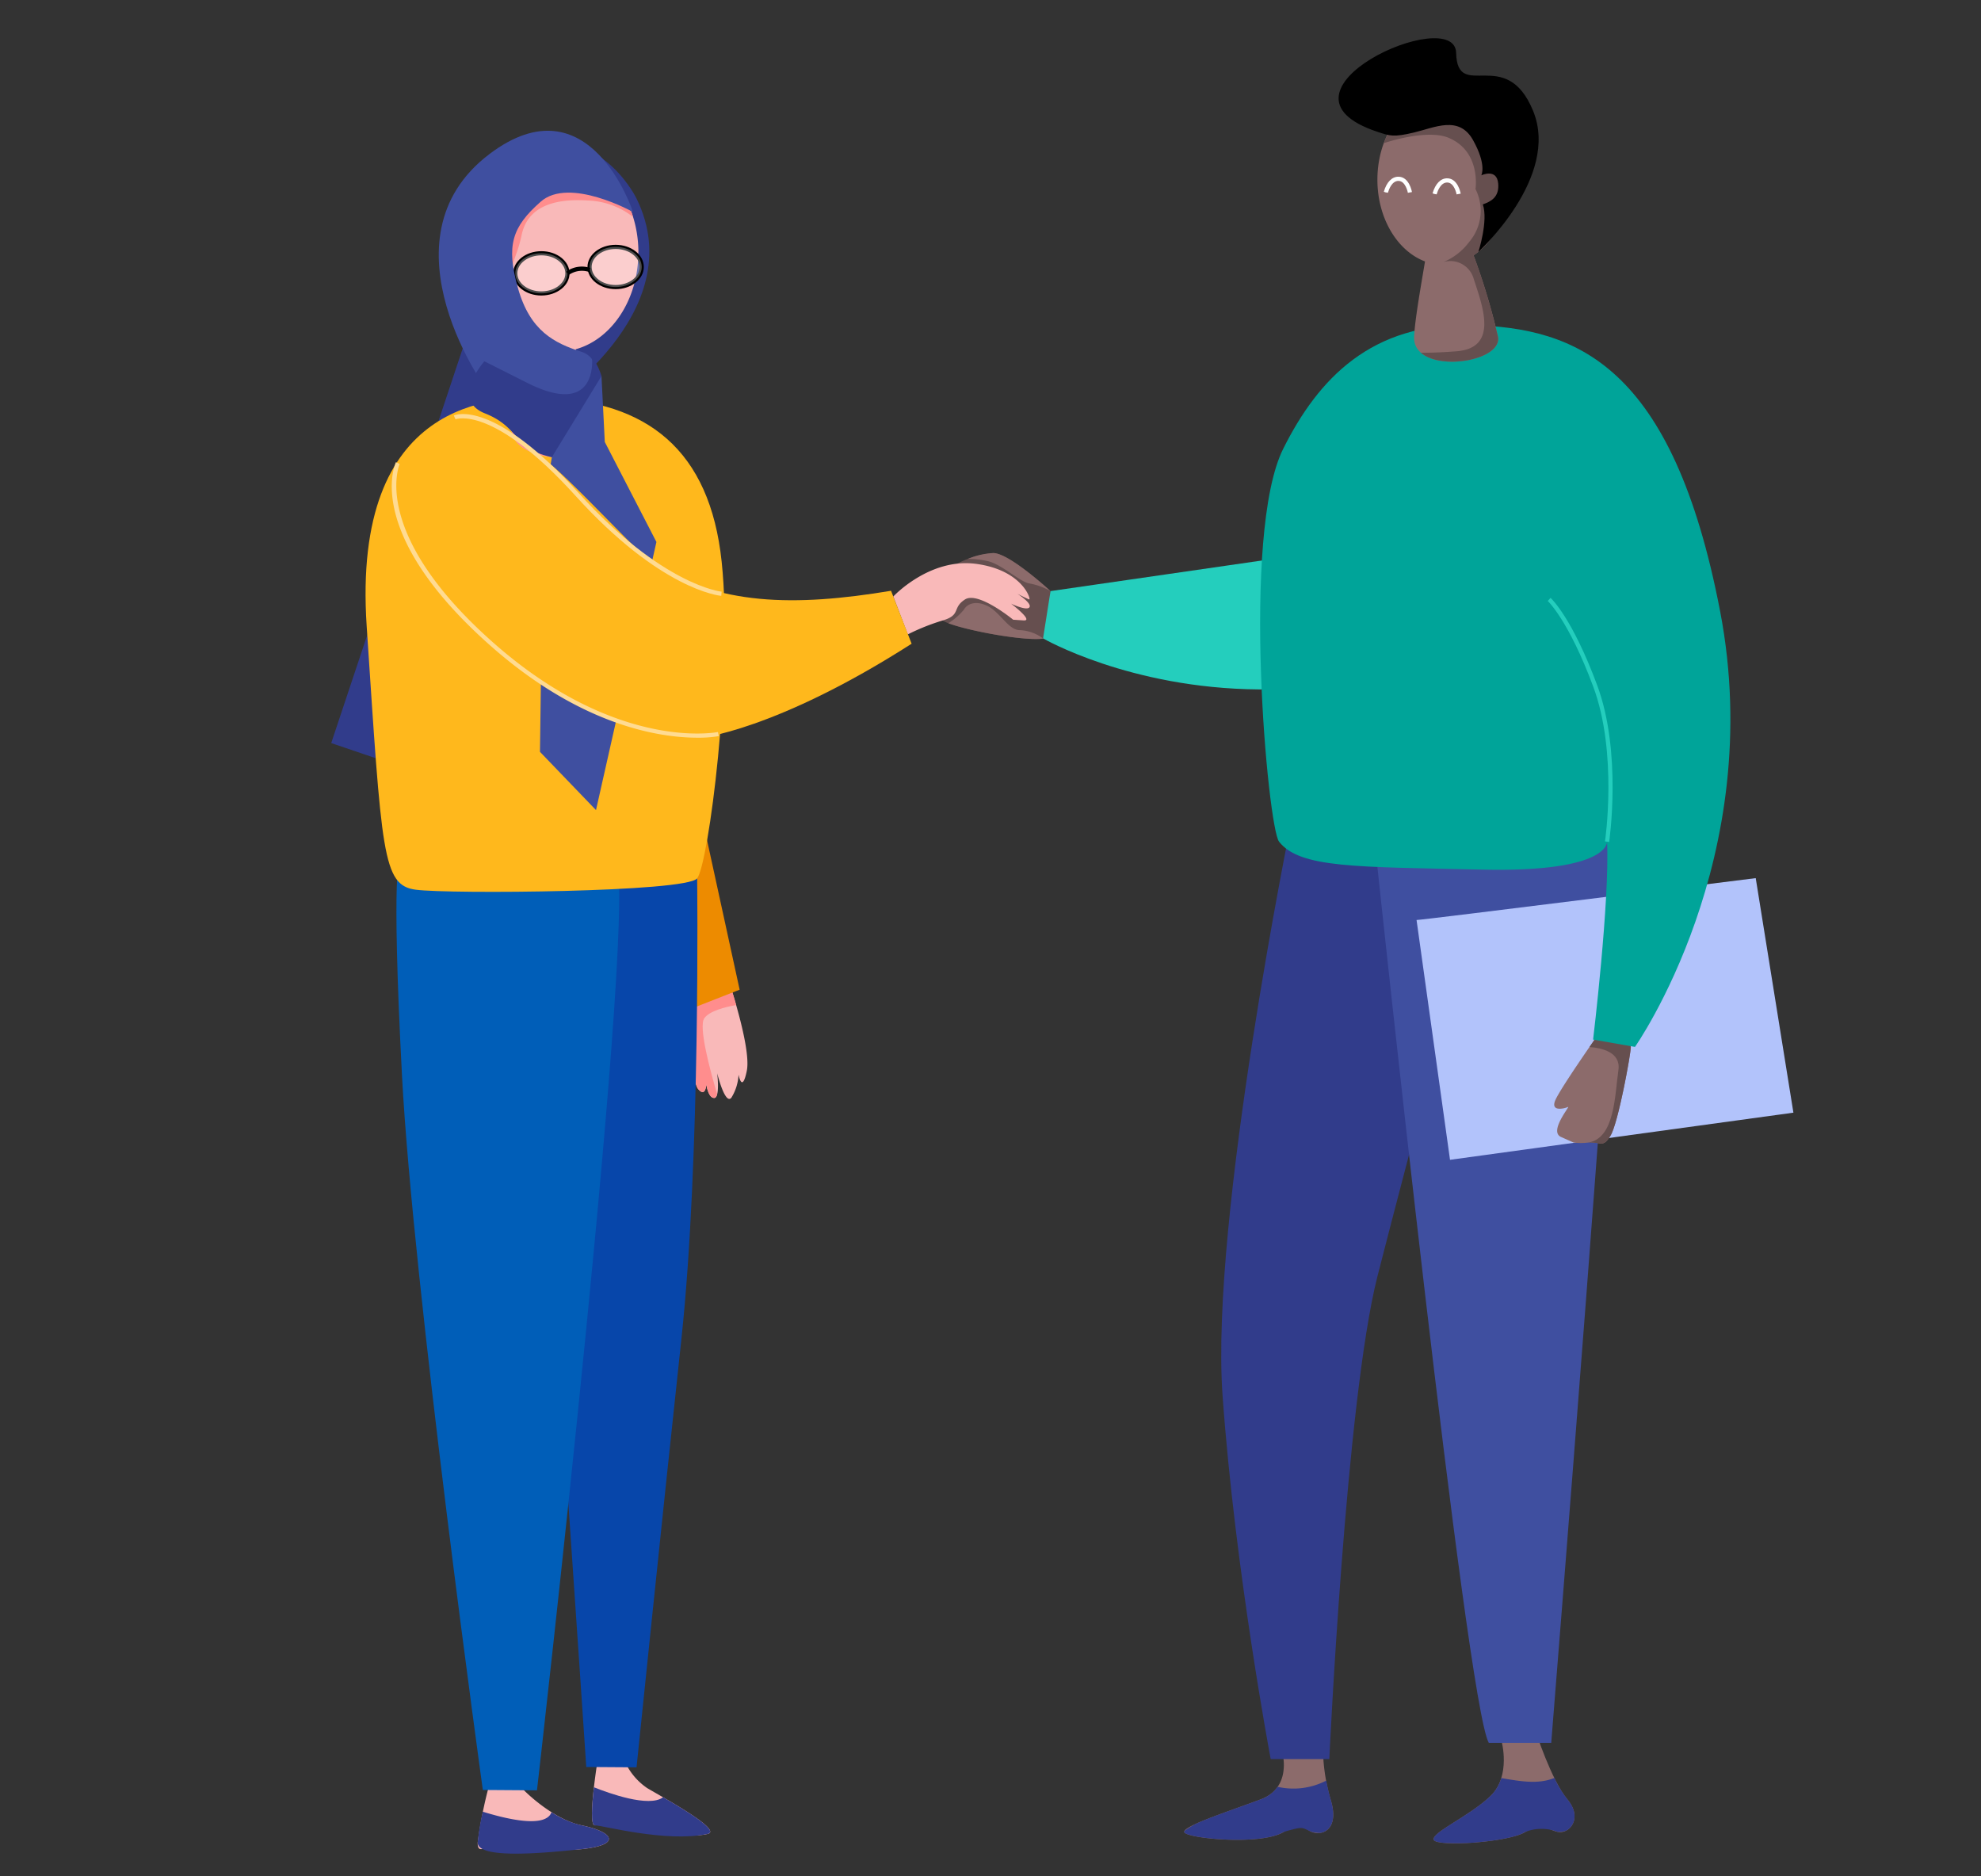 <svg xmlns="http://www.w3.org/2000/svg" xmlns:xlink="http://www.w3.org/1999/xlink" width="264" height="250" viewBox="0 0 264 250">
  <rect x="0" y="0" width="264" height="250" fill="#333333" stroke="none"/>
  <defs>
    <clipPath id="clip-path">
      <rect id="Rectangle_1773" data-name="Rectangle 1773" width="194.859" height="241.882" fill="none"/>
    </clipPath>
    <clipPath id="clip-path-3">
      <rect id="Rectangle_1770" data-name="Rectangle 1770" width="6.949" height="5.351" fill="none"/>
    </clipPath>
  </defs>
  <g id="Group_2380" data-name="Group 2380" transform="translate(-309 -500)">
    <g id="Group_2131" data-name="Group 2131" transform="translate(353.141 505.094)">
      <g id="Group_2130" data-name="Group 2130" clip-path="url(#clip-path)">
        <path id="Path_3963" data-name="Path 3963" d="M0,113.4,31.038,123.94l-12.4-66.47Z" transform="translate(0 -19.487)" fill="#313c8b"/>
        <g id="Group_2129" data-name="Group 2129">
          <g id="Group_2128" data-name="Group 2128" clip-path="url(#clip-path)">
            <path id="Path_3964" data-name="Path 3964" d="M49.954,28.478s-4.1-8.639-12.884-7.468-10.981,10.3-9.224,24.06,10.4,7.418,10.4,7.418L37.753,56.2s19.668-12.494,12.2-27.72" transform="translate(-9.252 -7.087)" fill="#313c8b"/>
            <path id="Path_3965" data-name="Path 3965" d="M71.82,192.518s.424,10.537,1.431,11.728,1.089-.625,1.089-.625.229,1.8,1.043,1.814.408-3.292.408-3.292,1.034,4.233,1.877,3.266a6.379,6.379,0,0,0,.967-3.091s.467,2.589,1.1-.51-2.54-12.378-2.54-12.378Z" transform="translate(-24.352 -64.231)" fill="#f9b9b9"/>
            <path id="Path_3966" data-name="Path 3966" d="M31.094,351.543a59.79,59.79,0,0,0-1.558,7.733c-.116,2.25,2.25-.231,2.654-1.039s5.771,2.534,11.195,1.96,4.213-2.306,0-3.171-8.887-5.6-8.887-6.175-3.4.693-3.4.693" transform="translate(-10.014 -118.914)" fill="#f9b9b9"/>
            <path id="Path_3967" data-name="Path 3967" d="M53.353,346.911s-1.443,8.829-.4,8.829,1.673-1.3,1.962-1.544,7.509,3.862,13.042,2.7c2.193-.461-5.886-4.847-8.021-6.117a8.526,8.526,0,0,1-3.116-3.866Z" transform="translate(-17.826 -117.629)" fill="#f9b9b9"/>
            <path id="Path_3968" data-name="Path 3968" d="M78.321,193.28c-.214-.753-.421-1.438-.6-2.007l-1.35-1.158-4.55,2.615s.424,10.536,1.431,11.728,1.088-.626,1.088-.626.229,1.8,1.044,1.815c.2,0,.323-.192.4-.488-.915-3.079-2.524-9.01-1.705-10.136.7-.964,2.788-1.488,4.242-1.743" transform="translate(-24.353 -64.464)" fill="#ff8d8d"/>
            <path id="Path_3969" data-name="Path 3969" d="M70.159,153.729l5.484,25.15-6.995,2.742-6.08-27.945Z" transform="translate(-21.215 -52.108)" fill="#ed8b00"/>
            <path id="Path_3970" data-name="Path 3970" d="M44.543,157.641,63.091,165.4s.484,37.392-2.1,61.37-5.977,57.064-5.977,57.064l-6.7-.046s-5.293-79.093-5.964-84.12,2.19-42.023,2.19-42.023" transform="translate(-14.326 -53.452)" fill="#0746aa"/>
            <path id="Path_3971" data-name="Path 3971" d="M13.6,164.628s-1.193.7.285,28.894S24.66,288.743,24.66,288.743l7.216.05S45.836,167.237,42.247,164.422s-28.65.206-28.65.206" transform="translate(-4.456 -55.345)" fill="#005eb8"/>
            <path id="Path_3972" data-name="Path 3972" d="M30.7,72.486c-6.6-.184-25.648.093-23.627,30.426s2.085,34.52,6.545,35.11,35.991.343,37.492-1.507,4.841-27.31,3.27-42.2S44.442,72.868,30.7,72.486" transform="translate(-2.348 -24.571)" fill="#ffb81c"/>
            <path id="Path_3973" data-name="Path 3973" d="M50.965,36.43c0-7.294-4.788-13.207-10.7-13.207s-10.7,5.913-10.7,13.207c0,5.7,2.926,10.559,7.025,12.408-.782,3.215-1.9,8.891-2.375,10.171-.558,1.506.186,4.015,5.208,4.685,4.6.613,6.557-.979,4.65-7.863a64.08,64.08,0,0,1-1.466-6.517c4.777-1.321,8.348-6.585,8.348-12.883" transform="translate(-10.028 -7.874)" fill="#f9b9b9"/>
            <path id="Path_3974" data-name="Path 3974" d="M45.678,25.969c-5.011,1.055-12.636,2.806-13.059,3.417-.257.371-1.335,2.037-2.517,3.874a16.057,16.057,0,0,0-.528,4.1c0,5.7,2.926,10.559,7.025,12.408-.782,3.215-1.9,8.891-2.375,10.171-.558,1.506.186,4.016,5.208,4.685a6.63,6.63,0,0,0,3.833-.325c-.788-.078-1.769-.2-3-.387-4.557-.7-4.371-2.86-3.5-7.952s.66-6.487.66-6.487c-1.326-.348-2.86-3.557-3.348-7.045s.628-4.046,1.325-7.4,3.627-4.946,8.846-4.6a10.285,10.285,0,0,1,5.995,2.184,12.892,12.892,0,0,0-4.572-6.647" transform="translate(-10.028 -8.805)" fill="#ff8d8d"/>
            <path id="Path_3975" data-name="Path 3975" d="M39.019,22.636c-5.907,0-11.273,6.213-11.273,13.506,0,5.079,3.531,9.574,6.936,11.784,0,0-1.976-3.644-2.1-6.487-.026-.592-.036-.944-.04-1.149-.187-.162-2.6-2.243-1.82-4.059a1.884,1.884,0,0,1,2.726-.93s-.028-7.161,6.2-7.347,6.6-1.209,9.486,2.512c.089.114.172.214.25.3C47.7,26.2,43.348,22.636,39.019,22.636" transform="translate(-9.408 -7.675)" fill="#686868"/>
            <path id="Path_3976" data-name="Path 3976" d="M185.041,345.418s1.425,4.748-2.849,6.352-10.211,3.5-10.211,4.334,10.191,1.9,13.288,0,2.265-.593,3.69,0,3.68-.3,2.612-4.069a25.164,25.164,0,0,1-1.069-6.2Z" transform="translate(-58.315 -117.123)" fill="#8c6b6b"/>
            <path id="Path_3977" data-name="Path 3977" d="M231.329,342.531s1.3,4.622-1.431,7.3-7.955,4.915-7.6,5.873,9.973.364,12.228-1.06,2.731-.356,4.274,0,3.443-1.782,1.306-4.334-4.274-9.2-4.274-9.2Z" transform="translate(-75.371 -115.661)" fill="#8c6b6b"/>
            <path id="Path_3978" data-name="Path 3978" d="M137.483,108.854s-5.487-5.069-7.626-5.069a12.688,12.688,0,0,0-4.808,1.416s6.371,4.4,6.217,5.141-3.223-1.256-4.8-.931-4.743,2.284-3.348,3.351,12.462,3.206,14.09,2.23Z" transform="translate(-41.628 -35.191)" fill="#664f4f"/>
            <path id="Path_3979" data-name="Path 3979" d="M40.451,48.836c-2.07,0-3.753-1.326-3.753-2.954s1.683-2.954,3.753-2.954S44.2,44.252,44.2,45.881s-1.683,2.954-3.753,2.954m0-5.351c-1.762,0-3.2,1.075-3.2,2.4s1.434,2.4,3.2,2.4,3.2-1.075,3.2-2.4-1.434-2.4-3.2-2.4" transform="translate(-12.443 -14.556)"/>
            <path id="Path_3980" data-name="Path 3980" d="M55.426,47.549c-2.07,0-3.753-1.325-3.753-2.954s1.683-2.954,3.753-2.954,3.753,1.325,3.753,2.954-1.683,2.954-3.753,2.954m0-5.351c-1.762,0-3.2,1.075-3.2,2.4s1.434,2.4,3.2,2.4,3.2-1.075,3.2-2.4-1.434-2.4-3.2-2.4" transform="translate(-17.521 -14.119)"/>
            <g id="Group_2124" data-name="Group 2124" transform="translate(24.534 28.65)" opacity="0.3">
              <g id="Group_2123" data-name="Group 2123">
                <g id="Group_2122" data-name="Group 2122" clip-path="url(#clip-path-3)">
                  <path id="Path_3981" data-name="Path 3981" d="M44.069,46.024c0,1.478-1.556,2.675-3.474,2.675s-3.474-1.2-3.474-2.675,1.555-2.675,3.474-2.675,3.474,1.2,3.474,2.675" transform="translate(-37.12 -43.349)" fill="#fff"/>
                </g>
              </g>
            </g>
            <g id="Group_2127" data-name="Group 2127" transform="translate(34.43 27.8)" opacity="0.3">
              <g id="Group_2126" data-name="Group 2126">
                <g id="Group_2125" data-name="Group 2125" clip-path="url(#clip-path-3)">
                  <path id="Path_3982" data-name="Path 3982" d="M59.044,44.737c0,1.478-1.556,2.675-3.474,2.675s-3.474-1.2-3.474-2.675,1.555-2.675,3.474-2.675,3.474,1.2,3.474,2.675" transform="translate(-52.095 -42.062)" fill="#fff"/>
                </g>
              </g>
            </g>
            <path id="Path_3983" data-name="Path 3983" d="M47.715,47.147l-.336-.445a3.552,3.552,0,0,1,3.217-.494l-.2.52a3.039,3.039,0,0,0-2.679.418" transform="translate(-16.065 -15.598)"/>
            <path id="Path_3984" data-name="Path 3984" d="M43.386,359.338a12.546,12.546,0,0,1-4.013-1.754h0c-.785,2.191-6.114.884-9.157-.064a29.83,29.83,0,0,0-.679,4.068c-.115,2.25,8.425,1.5,13.85.921s4.213-2.305,0-3.171" transform="translate(-10.015 -121.227)" fill="#313c8b"/>
            <path id="Path_3985" data-name="Path 3985" d="M67.953,358.822c1.707-.36-2.811-3.1-5.9-4.891-1.877,1.395-7.233-.541-9.215-1.334-.277,2.4-.456,5.071.115,5.071,1.039,0,9.47,2.319,15,1.154" transform="translate(-17.826 -119.557)" fill="#313c8b"/>
            <path id="Path_3986" data-name="Path 3986" d="M179.551,103.785l-35.026,5.069-.993,6.3s11.507,6.67,28.769,6.8,7.251-18.178,7.251-18.178" transform="translate(-48.668 -35.191)" fill="#24cebd"/>
            <path id="Path_3987" data-name="Path 3987" d="M113.332,110.266s4.815-5.185,11.047-4.348,7.347,4.821,7.068,4.736-1.581-.751-1.581-.751,1.938,1.224,1.62,1.782-2.457-.465-2.457-.465,3.069,2.325,1.673,2.232l-1.395-.093s-4.65-3.828-6.418-2.7-.465,2.059-2.976,2.8a29.191,29.191,0,0,0-4.65,1.857Z" transform="translate(-38.428 -35.883)" fill="#f9b9b9"/>
            <path id="Path_3988" data-name="Path 3988" d="M188.838,157.641s-10.881,53.178-9.207,76.615,6.417,48.479,6.417,48.479h7.813s2.22-47.808,6.408-64.294,16.06-60.8,16.06-60.8Z" transform="translate(-60.849 -53.452)" fill="#313c8b"/>
            <path id="Path_3989" data-name="Path 3989" d="M210.947,163.19s11.823,111.4,14.844,116.7h8.322s9.486-117.8,8.928-122.931-32.1,6.233-32.1,6.233" transform="translate(-71.527 -52.769)" fill="#3f4fa0"/>
            <path id="Path_3990" data-name="Path 3990" d="M218.84,174.9c.837,0,45.2-5.58,45.2-5.58l5.022,31.249L223.3,206.851Z" transform="translate(-74.203 -57.414)" fill="#b2c3fb"/>
            <path id="Path_3991" data-name="Path 3991" d="M252.341,201.092s-4.836,6.882-5.58,8.556,1.3,1.116,1.674.93-2.6,3.256-.93,4l1.673.744a7.416,7.416,0,0,0,1.954,0c1.767-.094,1.953.744,2.976-.93s2.7-10.881,2.7-11.811-4.465-1.488-4.465-1.488" transform="translate(-83.616 -68.186)" fill="#8c6b6b"/>
            <path id="Path_3992" data-name="Path 3992" d="M256.433,214.391c1.023-1.674,2.7-10.881,2.7-11.811s-4.465-1.488-4.465-1.488-.428.609-1.047,1.506c1.629.119,4.2.679,3.861,3.051-.489,3.441-.489,9.115-4.023,9.673,1.767-.093,1.953.744,2.976-.93" transform="translate(-85.941 -68.185)" fill="#664f4f"/>
            <path id="Path_3993" data-name="Path 3993" d="M189.825,126.657c-1.5-1.9-5.119-41.008.558-52.362,4.65-9.3,11.719-16.809,25.111-16.462,13.885.361,26.785,5.209,33.11,38.132S237.256,154,237.256,154l-5.58-.976s2.233-18.555,1.86-26.367c0,0,.372,4.092-16.555,3.72s-24.368-.186-27.157-3.72" transform="translate(-63.51 -19.606)" fill="#00a499"/>
            <path id="Path_3994" data-name="Path 3994" d="M223.764,32.776c2.831-1.885,4.77-5.688,4.77-10.082,0-6.266-3.936-11.346-8.793-11.346s-8.794,5.08-8.794,11.346c0,5.168,2.681,9.522,6.344,10.891-.448,2.722-1.316,7.5-1.453,9.979-.286,5.182,11.76,3.752,11.188.093a88.7,88.7,0,0,0-3.263-10.881" transform="translate(-71.527 -3.848)" fill="#8c6b6b"/>
            <path id="Path_3995" data-name="Path 3995" d="M228.975,22.694c0-6.266-3.936-11.347-8.794-11.347-3.5,0-6.519,2.65-7.932,6.476,2.763-.884,6.495-1.588,8.6-.719,4.394,1.814,3.613,6.84,3.613,6.84a6.4,6.4,0,0,1-.872,7.082,8.157,8.157,0,0,1-3.408,2.645,3.233,3.233,0,0,1,4.049,2.267c1.272,3.858,3.251,9.207-2.35,9.626-2.113.158-3.626.2-4.693.184,2.749,2.407,10.749.908,10.279-2.091a88.667,88.667,0,0,0-3.262-10.881c2.831-1.885,4.77-5.688,4.77-10.082" transform="translate(-71.969 -3.848)" fill="#664f4f"/>
            <path id="Path_3996" data-name="Path 3996" d="M221.757,28.463s10.914-9.952,7.287-18.787-10.1-1.116-10.256-7.72S192.26,7.149,208.294,12.466c1.683.558,2.138.744,4.886.093s6-2.325,7.864,1.023,1.094,4.685,1.094,4.685,2.067-.989,2.254,1.081c.167,1.853-1,2.418-2.047,2.79.744,2.209-.59,6.324-.59,6.324" transform="translate(-68.875 0)"/>
            <path id="Path_3997" data-name="Path 3997" d="M129.679,114.27c-1.674-.837-2.79-.233-3.163.465a8.831,8.831,0,0,1-2.081,1.816c2.533.976,9.733,2.334,12.464,2.071l.157-.048a5.682,5.682,0,0,0-3.053-1.1c-1.534.046-2.65-2.372-4.324-3.209" transform="translate(-42.193 -38.608)" fill="#8c6b6b"/>
            <path id="Path_3998" data-name="Path 3998" d="M128.387,104.559a12.487,12.487,0,0,1,2.713.319c1.918.488,4.286,2.825,5.526,2.965a8.906,8.906,0,0,1,2.763,1.011s-5.487-5.069-7.626-5.069a9.924,9.924,0,0,0-3.375.774" transform="translate(-43.533 -35.191)" fill="#8c6b6b"/>
            <path id="Path_3999" data-name="Path 3999" d="M253.476,145.347l-.552-.083c.018-.117,1.718-11.773-1.566-20.612-3.275-8.813-6.036-11.395-6.064-11.42l.374-.414c.116.105,2.88,2.668,6.213,11.64s1.613,20.771,1.595,20.889" transform="translate(-83.173 -38.254)" fill="#24cebd"/>
            <path id="Path_4000" data-name="Path 4000" d="M191.571,354.012c-.291-1.028-.5-1.953-.656-2.76a9.495,9.495,0,0,1-6.474.826,4.627,4.627,0,0,1-2.249,1.669c-2.936,1.1-6.655,2.342-8.7,3.28-.927.508-1.513.895-1.513,1.053,0,.338,1.681.714,3.887.915.169.016.342.03.518.043.35.027.711.049,1.078.065.734.034,1.492.046,2.24.03s1.487-.058,2.182-.135c.348-.038.685-.085,1.007-.141s.629-.122.916-.2q.216-.057.416-.121a4.859,4.859,0,0,0,1.044-.459l.005,0c2.707-.759,2.261-.59,3.685,0a5.468,5.468,0,0,0,1.082.151c1.215-.137,2.349-1.334,1.53-4.22" transform="translate(-58.315 -119.101)" fill="#313c8b"/>
            <path id="Path_4001" data-name="Path 4001" d="M238.806,357.9h0a2.727,2.727,0,0,0,1.116-.151c1.108-.551,1.812-2.246.19-4.182a14.9,14.9,0,0,1-1.735-2.845c-2.134.857-4.39.477-7.077.013a5.524,5.524,0,0,1-1.4,2.354c-2.436,2.386-6.851,4.425-7.525,5.517a.519.519,0,0,0-.073.356c.056.149.338.261.782.338.178.031.381.056.607.075a29.9,29.9,0,0,0,5.044-.141c.345-.035.689-.075,1.029-.118.51-.065,1.01-.141,1.486-.225.318-.056.625-.116.917-.18a10.99,10.99,0,0,0,1.858-.551c.194-.082.346-.208.5-.257a5.888,5.888,0,0,1,4.274,0" transform="translate(-75.374 -118.922)" fill="#313c8b"/>
            <path id="Path_4002" data-name="Path 4002" d="M215.447,30.06c0-.016-.29-1.583-1.26-1.583-.849,0-1.259,1.1-1.4,1.578l-.278-.044-.265-.088.265.088-.266-.087c.371-1.284,1.075-2.006,1.94-2.006,1.439,0,1.8,1.962,1.81,2.045Z" transform="translate(-71.968 -9.467)" fill="#fff"/>
            <path id="Path_4003" data-name="Path 4003" d="M225.274,30.381c0-.016-.29-1.582-1.26-1.582-.849,0-1.259,1.1-1.4,1.578l-.278-.044-.265-.088.265.088-.266-.087c.371-1.284,1.075-2.006,1.94-2.006,1.439,0,1.8,1.962,1.81,2.045Z" transform="translate(-75.3 -9.576)" fill="#fff"/>
            <path id="Path_4004" data-name="Path 4004" d="M47.566,29.473s-8.492-4.734-12.3-1.367-4.636,5.808-3.026,11.518,4.831,7.32,8.492,8.492,1.562,7.711.488,8.1c-4.405,1.6-11.615-1.66-12.347-2.1s-15.519-20.936-.439-32.356c13.361-10.118,19.13,7.711,19.13,7.711" transform="translate(-7.353 -6.325)" fill="#3f4fa0"/>
            <path id="Path_4005" data-name="Path 4005" d="M29.843,64.85s-4.545,5.106.1,6.93c4.1,1.611,4.1,4.2,7.028,5.271,4.582,1.68,5.954.391,7.32-.781.9-.768.976-6.345,1.171-9.468a8.437,8.437,0,0,0-1.269-2.538s.976,8.3-8.687,3.416c-7.763-3.921-5.661-2.831-5.661-2.831" transform="translate(-9.444 -21.79)" fill="#313c8b"/>
            <path id="Path_4006" data-name="Path 4006" d="M50.288,68.1l.44,8.784,6.881,13.324-8.053,35.724-7.466-7.76.439-32.649,1.148-6.615" transform="translate(-14.271 -23.092)" fill="#3f4fa0"/>
            <path id="Path_4007" data-name="Path 4007" d="M60.865,121.847s10.129-.922,28.346-12.576l-2.741-7.056c-12.85,2.143-23.218,1.991-32-3.865-1.991-1.328-15.38-16.116-15.08-13.762.414,3.251-6.87,23.8-3.514,26.646,12.591,10.688,24.991,10.613,24.991,10.613" transform="translate(-11.864 -28.596)" fill="#ffb81c"/>
            <path id="Path_4008" data-name="Path 4008" d="M60.36,99.987c-.326-.029-8.129-.859-19.43-13.338C29.908,74.477,25,76.443,24.949,76.464l-.233-.508c.21-.1,5.264-2.231,16.628,10.317C52.5,98.592,60.332,99.424,60.41,99.431Z" transform="translate(-8.381 -25.689)" fill="#ffdb92"/>
            <path id="Path_4009" data-name="Path 4009" d="M52.925,122.176c-4.865,0-15.407-1.484-27.614-12.3C8.524,95,12.582,85.85,12.763,85.467l.5.239c-.042.09-4.022,9.193,12.415,23.755,16.507,14.625,29.857,11.987,29.993,11.957l.117.546a15.718,15.718,0,0,1-2.866.212" transform="translate(-4.138 -28.98)" fill="#ffdb92"/>
          </g>
        </g>
      </g>
    </g>
    <rect id="Rectangle_2371" data-name="Rectangle 2371" width="264" height="250" transform="translate(309 500)" fill="none"/>
  </g>
</svg>
